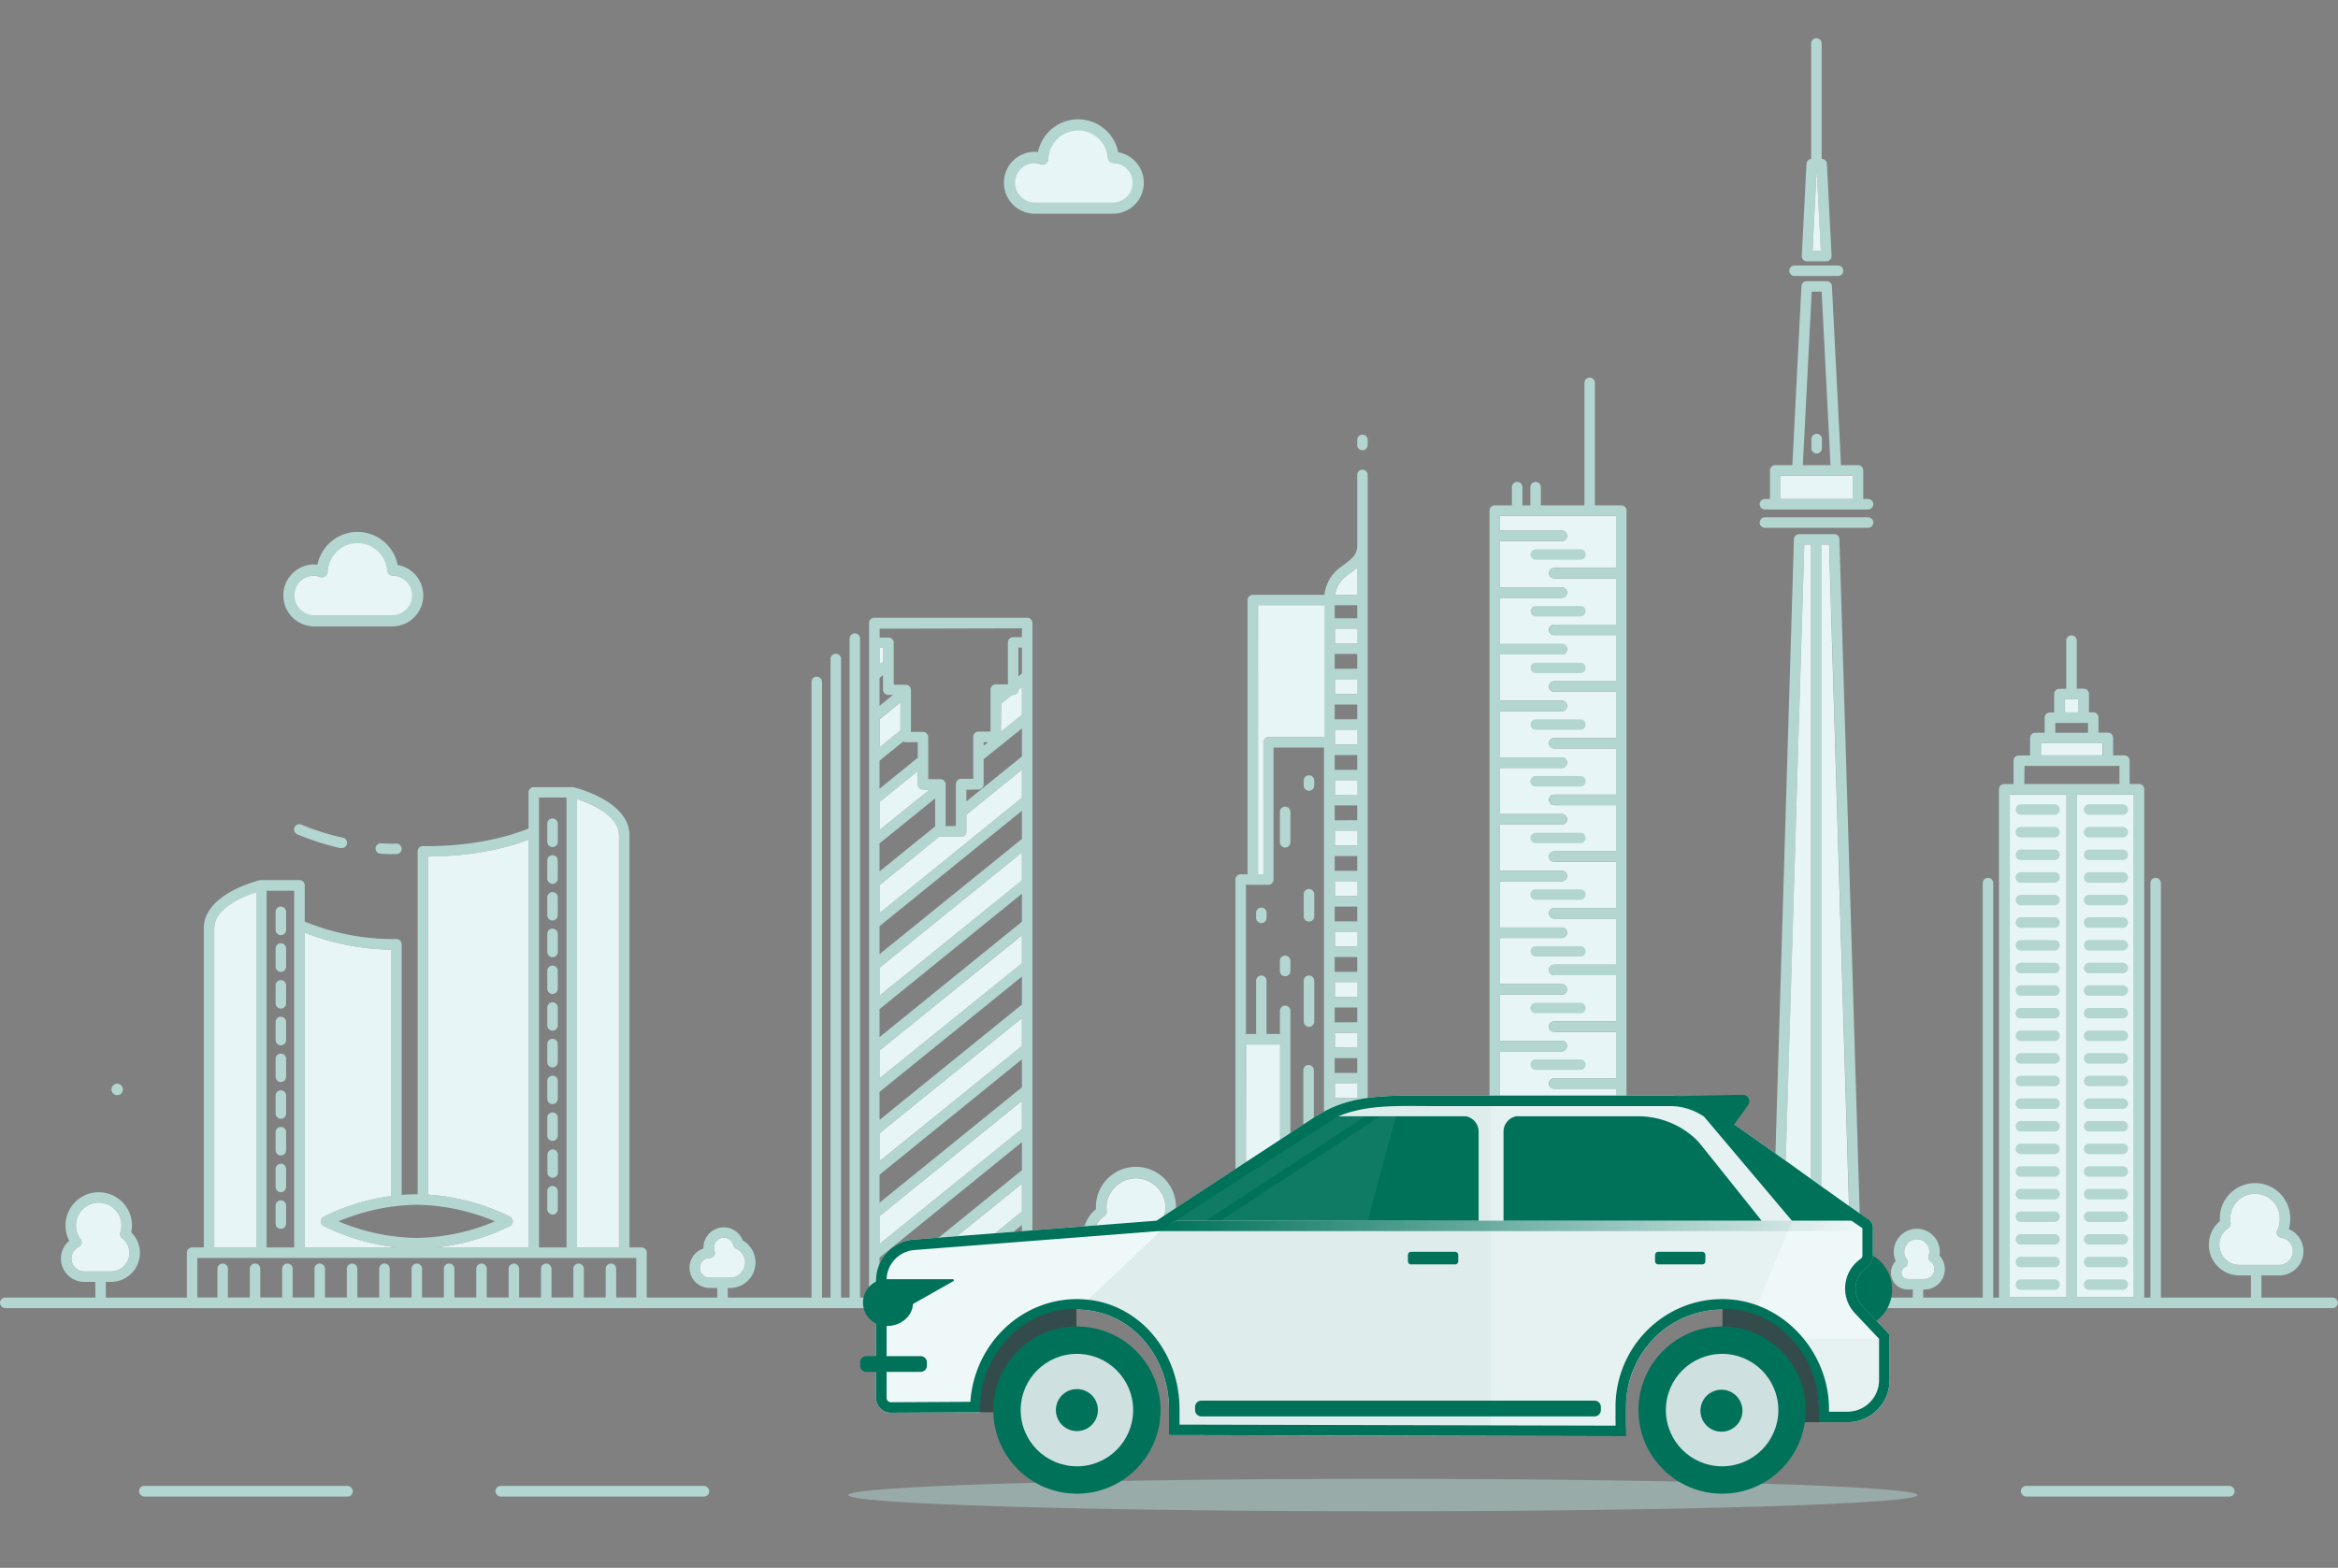 <svg xmlns="http://www.w3.org/2000/svg" width="656" height="440" fill="none">
  <rect width="100%" height="100%" fill="#808080" stroke="none"/>
  <path fill="#E7F5F6" d="M583.225 196.247h-3.828v3.691h3.828zm-10.59 12.337h17.362v3.396h-17.362zm-8.736 14.369h15.939v141.036h-15.939zm34.823 141.036h-15.939V222.953h15.939zm-177.851-.02v-5.358h17.352a1.472 1.472 0 0 0 0-2.945h-17.352V342.76h17.352a1.471 1.471 0 1 0 0-2.945h-17.352V326.85h17.352a1.471 1.471 0 1 0 0-2.944h-17.352v-12.955h17.352a1.471 1.471 0 1 0 0-2.945h-17.352v-12.965h17.352a1.471 1.471 0 1 0 0-2.944h-17.352v-12.965h17.352a1.471 1.471 0 1 0 0-2.945h-17.352v-12.965h17.352a1.471 1.471 0 1 0 0-2.944h-17.352v-12.965h17.352a1.471 1.471 0 1 0 0-2.945h-17.352v-12.965h17.352a1.471 1.471 0 1 0 0-2.944h-17.352v-12.956h17.352a1.471 1.471 0 1 0 0-2.944h-17.352v-12.965h17.352a1.471 1.471 0 1 0 0-2.945h-17.352v-12.965h17.352a1.471 1.471 0 1 0 0-2.944h-17.352v-12.965h17.352a1.471 1.471 0 1 0 0-2.945h-17.352v-12.965h17.352a1.471 1.471 0 1 0 0-2.944h-17.352v-4.152h32.555v14.614h-17.333a1.472 1.472 0 0 0 0 2.945h17.333v12.955h-17.333a1.475 1.475 0 0 0-1.472 1.472 1.47 1.47 0 0 0 1.472 1.472h17.333v12.966h-17.333a1.475 1.475 0 0 0-1.472 1.472 1.473 1.473 0 0 0 1.472 1.472h17.333v12.965h-17.333a1.475 1.475 0 0 0-1.472 1.472 1.47 1.47 0 0 0 1.472 1.472h17.333v12.966h-17.333a1.475 1.475 0 0 0-1.472 1.472 1.473 1.473 0 0 0 1.472 1.472h17.333v12.965h-17.333a1.475 1.475 0 0 0-1.472 1.472 1.47 1.47 0 0 0 1.472 1.472h17.333v12.966h-17.333a1.475 1.475 0 0 0-1.472 1.472 1.473 1.473 0 0 0 1.472 1.472h17.333v12.955h-17.333a1.472 1.472 0 0 0 0 2.945h17.333v12.965h-17.333a1.475 1.475 0 0 0-1.472 1.472 1.473 1.473 0 0 0 1.472 1.472h17.333v12.995h-17.333a1.475 1.475 0 0 0-1.472 1.472 1.473 1.473 0 0 0 1.472 1.472h17.333v12.965h-17.333a1.475 1.475 0 0 0-1.472 1.473 1.47 1.47 0 0 0 1.472 1.472h17.333v12.965h-17.333a1.475 1.475 0 0 0-1.472 1.472 1.473 1.473 0 0 0 1.472 1.472h17.333v12.936h-17.333a1.475 1.475 0 0 0-1.472 1.472 1.473 1.473 0 0 0 1.472 1.472h17.333v10.747z"/>
  <path fill="#B3D6D1" d="M654.528 367.11H1.472a1.472 1.472 0 1 1 0-2.944h653.056a1.473 1.473 0 0 1 0 2.944M32.879 307.339a1.6 1.6 0 0 0 1.485-.981 1.599 1.599 0 0 0-2.085-2.098 1.603 1.603 0 0 0-.01 2.957 1.6 1.6 0 0 0 .61.122"/>
  <path fill="#B3D6D1" d="M642.22 344.939a9.8 9.8 0 0 0 .383-2.719 9.88 9.88 0 0 0-2.781-7.189 9.87 9.87 0 0 0-7.097-3.006 9.9 9.9 0 0 0-3.854.783 9.9 9.9 0 0 0-3.244 2.223 9.88 9.88 0 0 0-2.781 7.189v.51a8.6 8.6 0 0 0 .562 13.641 8.6 8.6 0 0 0 4.934 1.562h3.229v6.478a1.474 1.474 0 0 0 2.514 1.041c.276-.276.431-.651.431-1.041v-6.478h5.005a6.78 6.78 0 0 0 2.719-12.994zm-2.718 10.05h-11.15a5.65 5.65 0 0 1-5.402-4.017 5.65 5.65 0 0 1 2.271-6.337c.234-.153.418-.369.533-.622.115-.254.155-.536.115-.811a6 6 0 0 1-.078-.982 6.9 6.9 0 0 1 .451-2.734 6.93 6.93 0 0 1 6.483-4.466 6.94 6.94 0 0 1 6.934 7.2 6.8 6.8 0 0 1-.707 3.023 1.49 1.49 0 0 0 0 1.335 1.46 1.46 0 0 0 1.089.775 3.84 3.84 0 0 1 3.28 4.079 3.837 3.837 0 0 1-3.839 3.557zm-154.934-7.94a3 3 0 0 0 0-.275 8.156 8.156 0 0 0-16.302 0c.003.662.089 1.322.255 1.963a5.693 5.693 0 0 0 2.512 10.796h3.671v4.878a1.473 1.473 0 0 0 2.945 0v-4.809h2.237a7.13 7.13 0 0 0 6.685-4.634 7.13 7.13 0 0 0-2.013-7.88zm-4.672 9.569h-8.833a2.75 2.75 0 0 1-.402-5.467 1.464 1.464 0 0 0 1.109-2.1 5.1 5.1 0 0 1-.53-2.277 5.21 5.21 0 0 1 8.811-3.538 5.2 5.2 0 0 1 1.602 3.538 5 5 0 0 1-.059.736 1.46 1.46 0 0 0 .638 1.443 4.176 4.176 0 0 1 .179 6.842 4.18 4.18 0 0 1-2.495.823zm-150.419-14.683a11.225 11.225 0 0 0-13.855-14.039 11.22 11.22 0 0 0-8.12 10.752v.706a9.746 9.746 0 0 0 6.134 17.313h3.926v7.744a1.473 1.473 0 0 0 2.945 0v-7.704h6.055a7.648 7.648 0 0 0 6.699-11.279 7.64 7.64 0 0 0-3.833-3.443zm-2.866 11.778h-12.945a6.8 6.8 0 0 1-6.512-4.833 6.8 6.8 0 0 1 2.743-7.631c.233-.153.418-.369.533-.623.115-.253.154-.535.115-.81a7.6 7.6 0 0 1-.098-1.178 8.29 8.29 0 0 1 8.288-8.008 8.296 8.296 0 0 1 8.288 8.008 8.2 8.2 0 0 1-.844 3.621 1.482 1.482 0 0 0 1.109 2.111 4.69 4.69 0 0 1 4.079 4.991 4.693 4.693 0 0 1-4.756 4.352m-289.58-9.795a9.324 9.324 0 0 0-18.648 0 9.1 9.1 0 0 0 1.05 4.289 6.537 6.537 0 0 0 4.22 11.542h3.102v5.526a1.473 1.473 0 0 0 2.944 0v-5.526h1.443a8.13 8.13 0 0 0 8.116-8.097 8.02 8.02 0 0 0-2.453-5.81c.144-.632.22-1.277.226-1.924m-5.89 12.887h-7.488a3.604 3.604 0 0 1-3.056-5.513 3.55 3.55 0 0 1 1.486-1.318 1.53 1.53 0 0 0 .785-.982 1.5 1.5 0 0 0-.255-1.236 6.27 6.27 0 0 1-1.296-3.838 6.38 6.38 0 0 1 4.642-6.152 6.38 6.38 0 0 1 5.28.833 6.37 6.37 0 0 1 2.794 4.559 6.4 6.4 0 0 1-.27 2.723 1.48 1.48 0 0 0 .5 1.629 5.14 5.14 0 0 1 2.051 4.142 5.19 5.19 0 0 1-5.172 5.153Zm513.139-5.497a6.458 6.458 0 1 0-12.916 0 6.3 6.3 0 0 0 .55 2.591 4.7 4.7 0 0 0-.993 5.106 4.7 4.7 0 0 0 4.33 2.884h1.433v2.944a1.473 1.473 0 0 0 2.944 0v-2.944h.373a5.69 5.69 0 0 0 5.692-5.693 5.63 5.63 0 0 0-1.501-3.847 6 6 0 0 0 .088-1.041m-4.279 7.636h-4.75a1.75 1.75 0 0 1-1.694-1.359 1.75 1.75 0 0 1 .938-1.958 1.47 1.47 0 0 0 .785-.982 1.45 1.45 0 0 0-.255-1.227 3.52 3.52 0 0 1-.561-3.161 3.52 3.52 0 0 1 2.244-2.297 3.52 3.52 0 0 1 3.174.486 3.51 3.51 0 0 1 1.277 3.942 1.49 1.49 0 0 0 .51 1.629 2.7 2.7 0 0 1 1.08 2.179 2.757 2.757 0 0 1-2.748 2.748m-331.597-10.816a5.7 5.7 0 0 0-2.512-2.946c-1.156-.658-2.506-.891-3.816-.658a5.695 5.695 0 0 0-4.694 5.567v.275a5.692 5.692 0 0 0-1.928 9.73 5.7 5.7 0 0 0 3.685 1.371h2.11v4.063a1.473 1.473 0 0 0 2.944 0v-4.063h.982a7.17 7.17 0 0 0 6.606-5.483 7.16 7.16 0 0 0-3.397-7.885zm-.432 9.04a4.2 4.2 0 0 1-2.944 1.393h-5.889a2.747 2.747 0 1 1 0-5.496 1.46 1.46 0 0 0 1.207-.638 1.47 1.47 0 0 0 .167-1.354 2.7 2.7 0 0 1-.177-.982 2.75 2.75 0 0 1 2.748-2.748 2.71 2.71 0 0 1 2.67 2.12 1.49 1.49 0 0 0 .824.982 4.22 4.22 0 0 1 1.404 6.674zM514.63 149.893h-9.815a1.48 1.48 0 0 0-1.472 1.433l-6.448 214.263a1.5 1.5 0 0 0 .412 1.07c.28.284.661.446 1.06.451h22.721a1.46 1.46 0 0 0 1.05-.451 1.46 1.46 0 0 0 .422-1.07l-6.458-214.263a1.47 1.47 0 0 0-1.472-1.433m-8.382 2.944h1.963v211.329h-8.283zm4.908 211.329V152.837h2.09l6.36 211.329zm12.984-218.984h-28.992a1.473 1.473 0 0 0 0 2.944h28.992a1.471 1.471 0 1 0 0-2.944m0-5.143h-1.344v-8.029a1.473 1.473 0 0 0-1.472-1.472h-4.77l-2.552-50.231a1.47 1.47 0 0 0-1.472-1.394h-5.604a1.473 1.473 0 0 0-1.473 1.394l-2.551 50.231h-4.81a1.475 1.475 0 0 0-1.472 1.472v8.029h-1.472a1.473 1.473 0 0 0 0 2.944h28.992a1.471 1.471 0 1 0 0-2.944m-15.811-58.181h2.797l2.483 48.68h-7.763zm-8.725 58.181v-6.556h20.247v6.556zm3.926-62.588h12.229a1.473 1.473 0 0 0 0-2.944H503.53a1.471 1.471 0 1 0 0 2.944m3.484-4.122h5.427a1.48 1.48 0 0 0 1.07-.452 1.48 1.48 0 0 0 .403-1.09l-1.316-25.802a1.47 1.47 0 0 0-1.472-1.393V12.203a1.472 1.472 0 1 0-2.944 0v32.389a1.474 1.474 0 0 0-1.315 1.383l-1.316 25.803a1.5 1.5 0 0 0 .393 1.139 1.47 1.47 0 0 0 1.07.412m1.551-2.945 1.158-22.848 1.128 22.848z"/>
  <path fill="#B3D6D1" d="M509.723 121.744a1.484 1.484 0 0 0-1.472 1.472v2.641a1.473 1.473 0 0 0 2.944 0v-2.641a1.475 1.475 0 0 0-1.472-1.472m90.442 98.264h-2.631v-6.546a1.473 1.473 0 0 0-1.472-1.472h-3.16v-4.908a1.475 1.475 0 0 0-1.472-1.472h-2.631v-4.23a1.473 1.473 0 0 0-1.472-1.472h-1.197v-5.163a1.47 1.47 0 0 0-1.473-1.472h-1.962v-13.485a1.474 1.474 0 0 0-2.514-1.041 1.47 1.47 0 0 0-.431 1.041v13.515h-1.914a1.473 1.473 0 0 0-1.472 1.472v5.162h-1.197a1.47 1.47 0 0 0-1.472 1.473v4.23h-2.621a1.473 1.473 0 0 0-1.472 1.472v4.907h-3.17a1.47 1.47 0 0 0-1.472 1.472v6.547h-2.621a1.473 1.473 0 0 0-1.472 1.472v143.961a1.473 1.473 0 0 0 1.472 1.472h37.826a1.475 1.475 0 0 0 1.472-1.472v-143.99a1.5 1.5 0 0 0-.434-1.039 1.5 1.5 0 0 0-1.038-.434m-20.807-23.761h3.827v3.69h-3.827zm-2.67 6.635h9.167v2.758h-9.167zm-4.004 5.702h17.362v3.406h-17.362zm-4.643 6.35h26.637v5.074h-26.686zm-4.092 8.019h15.939v141.046H563.9zm34.832 141.046h-15.998V222.953h15.949zm-40.986-117.648a1.47 1.47 0 0 0-1.472 1.472v117.383a1.473 1.473 0 0 0 2.944 0V247.823a1.473 1.473 0 0 0-1.472-1.472m47.041 0a1.473 1.473 0 0 0-1.472 1.472v117.383a1.473 1.473 0 0 0 2.945 0V247.823a1.474 1.474 0 0 0-1.473-1.472"/>
  <path fill="#B3D6D1" d="M567.011 228.665h9.451a1.471 1.471 0 1 0 0-2.945h-9.451a1.472 1.472 0 0 0 0 2.945m19.158-2.945a1.472 1.472 0 0 0 0 2.945h9.442a1.475 1.475 0 0 0 1.472-1.472 1.47 1.47 0 0 0-1.472-1.473zm-9.707 6.351h-9.451a1.471 1.471 0 1 0 0 2.944h9.451a1.471 1.471 0 1 0 0-2.944m19.149 0h-9.442a1.471 1.471 0 1 0 0 2.944h9.442a1.475 1.475 0 0 0 1.472-1.472 1.47 1.47 0 0 0-1.472-1.472m-19.149 6.35h-9.451a1.471 1.471 0 1 0 0 2.944h9.451a1.471 1.471 0 1 0 0-2.944m19.149 0h-9.442a1.471 1.471 0 1 0 0 2.944h9.442a1.475 1.475 0 0 0 1.472-1.472 1.47 1.47 0 0 0-1.472-1.472m-19.149 6.35h-9.451a1.471 1.471 0 1 0 0 2.944h9.451a1.471 1.471 0 1 0 0-2.944m19.149 0h-9.442a1.471 1.471 0 1 0 0 2.944h9.442a1.475 1.475 0 0 0 1.472-1.472 1.47 1.47 0 0 0-1.472-1.472m-19.149 6.35h-9.451a1.471 1.471 0 1 0 0 2.944h9.451a1.471 1.471 0 1 0 0-2.944m19.149 0h-9.442a1.471 1.471 0 1 0 0 2.944h9.442a1.475 1.475 0 0 0 1.472-1.472 1.47 1.47 0 0 0-1.472-1.472m-19.149 6.311h-9.451a1.471 1.471 0 1 0 0 2.944h9.451a1.471 1.471 0 1 0 0-2.944m19.149 0h-9.442a1.471 1.471 0 1 0 0 2.944h9.442a1.475 1.475 0 0 0 1.472-1.472 1.47 1.47 0 0 0-1.472-1.472m-19.149 6.379h-9.451a1.471 1.471 0 1 0 0 2.944h9.451a1.471 1.471 0 1 0 0-2.944m19.149 0h-9.442a1.471 1.471 0 1 0 0 2.944h9.442a1.475 1.475 0 0 0 1.472-1.472 1.473 1.473 0 0 0-1.472-1.472m-19.149 6.38h-9.451a1.471 1.471 0 1 0 0 2.944h9.451a1.471 1.471 0 1 0 0-2.944m19.149 0h-9.442a1.471 1.471 0 1 0 0 2.944h9.442a1.475 1.475 0 0 0 1.472-1.472 1.47 1.47 0 0 0-1.472-1.472m-19.149 6.32h-9.451a1.471 1.471 0 1 0 0 2.944h9.451a1.471 1.471 0 1 0 0-2.944m19.149 0h-9.442a1.471 1.471 0 1 0 0 2.944h9.442a1.475 1.475 0 0 0 1.472-1.472 1.473 1.473 0 0 0-1.472-1.472m-19.149 6.35h-9.451a1.471 1.471 0 1 0 0 2.945h9.451a1.472 1.472 0 0 0 0-2.945m19.149 0h-9.442a1.471 1.471 0 1 0 0 2.945h9.442a1.476 1.476 0 0 0 1.472-1.473 1.473 1.473 0 0 0-1.472-1.472m-19.149 6.35h-9.451a1.471 1.471 0 1 0 0 2.945h9.451a1.471 1.471 0 1 0 0-2.945m19.149 0h-9.442a1.471 1.471 0 1 0 0 2.945h9.442a1.475 1.475 0 0 0 1.472-1.473 1.475 1.475 0 0 0-1.472-1.472m-19.149 6.35h-9.451a1.47 1.47 0 1 0 0 2.945h9.451a1.471 1.471 0 1 0 0-2.945m19.149 0h-9.442a1.47 1.47 0 1 0 0 2.945h9.442a1.472 1.472 0 0 0 0-2.945m-19.149 6.341h-9.451a1.471 1.471 0 1 0 0 2.944h9.451a1.471 1.471 0 1 0 0-2.944m19.149 0h-9.442a1.471 1.471 0 1 0 0 2.944h9.442a1.475 1.475 0 0 0 1.472-1.472 1.47 1.47 0 0 0-1.472-1.472m-19.149 6.35h-9.451a1.471 1.471 0 1 0 0 2.944h9.451a1.471 1.471 0 1 0 0-2.944m19.149 0h-9.442a1.471 1.471 0 1 0 0 2.944h9.442a1.475 1.475 0 0 0 1.472-1.472 1.47 1.47 0 0 0-1.472-1.472m-19.149 6.35h-9.451a1.471 1.471 0 1 0 0 2.944h9.451a1.471 1.471 0 1 0 0-2.944m19.149 0h-9.442a1.471 1.471 0 1 0 0 2.944h9.442a1.475 1.475 0 0 0 1.472-1.472 1.47 1.47 0 0 0-1.472-1.472m-19.149 6.35h-9.451a1.471 1.471 0 1 0 0 2.944h9.451a1.471 1.471 0 1 0 0-2.944m19.149 0h-9.442a1.471 1.471 0 1 0 0 2.944h9.442a1.475 1.475 0 0 0 1.472-1.472 1.473 1.473 0 0 0-1.472-1.472m-19.149 6.35h-9.451a1.471 1.471 0 1 0 0 2.944h9.451a1.471 1.471 0 1 0 0-2.944m19.149 0h-9.442a1.471 1.471 0 1 0 0 2.944h9.442a1.475 1.475 0 0 0 1.472-1.472 1.473 1.473 0 0 0-1.472-1.472m-19.149 6.35h-9.451a1.471 1.471 0 1 0 0 2.944h9.451a1.471 1.471 0 1 0 0-2.944m19.149 0h-9.442a1.471 1.471 0 1 0 0 2.944h9.442a1.475 1.475 0 0 0 1.472-1.472 1.473 1.473 0 0 0-1.472-1.472m-19.149 6.34h-9.451a1.471 1.471 0 1 0 0 2.945h9.451a1.472 1.472 0 0 0 0-2.945m19.149 0h-9.442a1.471 1.471 0 1 0 0 2.945h9.442a1.476 1.476 0 0 0 1.472-1.473 1.473 1.473 0 0 0-1.472-1.472m-19.149 6.35h-9.451a1.471 1.471 0 1 0 0 2.945h9.451a1.472 1.472 0 0 0 0-2.945m19.149 0h-9.442a1.471 1.471 0 1 0 0 2.945h9.442a1.476 1.476 0 0 0 1.472-1.473 1.473 1.473 0 0 0-1.472-1.472m-19.149 6.35h-9.451a1.471 1.471 0 1 0 0 2.945h9.451a1.471 1.471 0 1 0 0-2.945m19.149 0h-9.442a1.471 1.471 0 1 0 0 2.945h9.442a1.472 1.472 0 0 0 0-2.945m-19.149 6.35h-9.451a1.471 1.471 0 1 0 0 2.945h9.451a1.471 1.471 0 1 0 0-2.945m19.149 0h-9.442a1.471 1.471 0 1 0 0 2.945h9.442a1.475 1.475 0 0 0 1.472-1.472 1.47 1.47 0 0 0-1.472-1.473M454.908 141.825h-7.4v-34.42a1.473 1.473 0 0 0-2.945 0v34.42h-12.229v-5.113a1.471 1.471 0 1 0-2.944 0v5.113h-2.228v-5.113a1.471 1.471 0 1 0-2.944 0v5.113h-4.819a1.47 1.47 0 0 0-1.472 1.472v222.145a1.475 1.475 0 0 0 1.472 1.472h35.509a1.473 1.473 0 0 0 1.472-1.472V143.297a1.473 1.473 0 0 0-1.472-1.472m-34.037 222.144v-5.358h17.352a1.472 1.472 0 0 0 0-2.945h-17.352V342.76h17.352a1.471 1.471 0 1 0 0-2.944h-17.352V326.85h17.352a1.471 1.471 0 1 0 0-2.944h-17.352v-12.955h17.352a1.47 1.47 0 1 0 0-2.945h-17.352v-12.965h17.352a1.471 1.471 0 1 0 0-2.944h-17.352v-12.965h17.352a1.471 1.471 0 1 0 0-2.945h-17.352v-12.965h17.352a1.471 1.471 0 1 0 0-2.944h-17.352v-12.965h17.352a1.471 1.471 0 1 0 0-2.945h-17.352v-12.965h17.352a1.471 1.471 0 1 0 0-2.944h-17.352v-12.956h17.352a1.471 1.471 0 1 0 0-2.944h-17.352v-12.965h17.352a1.471 1.471 0 1 0 0-2.944h-17.352v-12.966h17.352a1.471 1.471 0 1 0 0-2.944h-17.352v-12.965h17.352a1.471 1.471 0 1 0 0-2.945h-17.352v-12.965h17.352a1.471 1.471 0 1 0 0-2.944h-17.352v-4.152h32.555v14.614h-17.333a1.47 1.47 0 0 0-1.472 1.473 1.475 1.475 0 0 0 1.472 1.472h17.333v12.955h-17.333a1.473 1.473 0 0 0 0 2.944h17.333v12.966h-17.333a1.473 1.473 0 0 0 0 2.944h17.333v12.965h-17.333a1.473 1.473 0 0 0 0 2.944h17.333v12.966h-17.333a1.473 1.473 0 0 0 0 2.944h17.333v12.965h-17.333a1.473 1.473 0 0 0 0 2.945h17.333v12.965h-17.333a1.473 1.473 0 0 0 0 2.944h17.333v12.955h-17.333a1.47 1.47 0 0 0-1.472 1.473 1.475 1.475 0 0 0 1.472 1.472h17.333v12.965h-17.333a1.473 1.473 0 0 0 0 2.944h17.333v12.995h-17.333a1.473 1.473 0 0 0 0 2.944h17.333v12.965h-17.333a1.47 1.47 0 0 0-1.472 1.473 1.47 1.47 0 0 0 1.472 1.472h17.333v12.965h-17.333a1.473 1.473 0 0 0 0 2.944h17.333v12.936h-17.333a1.473 1.473 0 0 0 0 2.944h17.333v10.747z"/>
  <path fill="#B3D6D1" d="M444.907 155.624a1.475 1.475 0 0 0-1.472-1.472h-12.573a1.473 1.473 0 0 0 0 2.945h12.573a1.47 1.47 0 0 0 1.472-1.473m0 15.91a1.47 1.47 0 0 0-1.472-1.472h-12.573a1.473 1.473 0 0 0 0 2.944h12.573a1.473 1.473 0 0 0 1.472-1.472m0 15.909a1.473 1.473 0 0 0-1.472-1.472h-12.573a1.473 1.473 0 0 0 0 2.945h12.573a1.474 1.474 0 0 0 1.472-1.473m0 15.9a1.473 1.473 0 0 0-1.472-1.472h-12.573a1.473 1.473 0 0 0 0 2.944h12.573a1.473 1.473 0 0 0 1.472-1.472m0 15.91a1.47 1.47 0 0 0-1.472-1.473h-12.573a1.47 1.47 0 0 0-1.472 1.473 1.473 1.473 0 0 0 1.472 1.472h12.573a1.473 1.473 0 0 0 1.472-1.472m0 15.909a1.473 1.473 0 0 0-1.472-1.472h-12.573a1.473 1.473 0 0 0 0 2.944h12.573a1.473 1.473 0 0 0 1.472-1.472m0 15.91a1.47 1.47 0 0 0-1.472-1.473h-12.573a1.474 1.474 0 0 0-1.041 2.514c.276.276.651.431 1.041.431h12.573a1.473 1.473 0 0 0 1.472-1.472m0 15.909a1.473 1.473 0 0 0-1.472-1.472h-12.573a1.473 1.473 0 0 0 0 2.944h12.573a1.473 1.473 0 0 0 1.472-1.472m0 15.91a1.47 1.47 0 0 0-1.472-1.473h-12.573a1.474 1.474 0 0 0-1.041 2.514c.276.276.651.431 1.041.431h12.573a1.473 1.473 0 0 0 1.472-1.472m0 15.899a1.473 1.473 0 0 0-1.472-1.472h-12.573a1.473 1.473 0 0 0 0 2.945h12.573a1.474 1.474 0 0 0 1.472-1.473m0 15.91a1.47 1.47 0 0 0-1.472-1.472h-12.573a1.473 1.473 0 0 0 0 2.944h12.573a1.473 1.473 0 0 0 1.472-1.472m0 15.909a1.473 1.473 0 0 0-1.472-1.472h-12.573a1.473 1.473 0 0 0 0 2.944h12.573a1.473 1.473 0 0 0 1.472-1.472m0 15.91a1.47 1.47 0 0 0-1.472-1.472h-12.573a1.473 1.473 0 0 0 0 2.944h12.573a1.473 1.473 0 0 0 1.472-1.472M382.28 131.804a1.47 1.47 0 0 0-1.472 1.472v19.777c0 2.405-.982 3.504-4.545 6.026a11.1 11.1 0 0 0-4.652 7.852h-20.11a1.473 1.473 0 0 0-1.472 1.472v76.957h-1.914a1.473 1.473 0 0 0-1.472 1.472v118.806a1.473 1.473 0 0 0 1.472 1.472h34.165a1.473 1.473 0 0 0 1.472-1.472V133.257a1.476 1.476 0 0 0-1.472-1.453m-4.299 29.67a33 33 0 0 0 2.827-2.218v7.665h-6.233a8.2 8.2 0 0 1 3.445-5.467zm2.827 12.042h-6.311v-3.651h6.311zm-6.311 173.042h6.311v4.112h-6.311zm0-2.944v-4.142h6.311v4.142zm0-7.086v-4.142h6.311v4.142zm0-7.087V325.3h6.311v4.141zm0-7.086v-4.141h6.311v4.141zm0-7.086v-4.151h6.311v4.151zm0-7.096v-4.142h6.311v4.142zm0-7.086v-4.142h6.311v4.142zm0-7.086v-4.181h6.311v4.142zm0-7.086v-4.162h6.311v4.122zm0-7.086v-4.142h6.311v4.142zm0-7.087v-4.141h6.311v4.141zm0-7.086v-4.151h6.311v4.151zm0-7.096v-4.142h6.311v4.142zm0-7.086v-4.142h6.311v4.142zm0-7.086v-4.142h6.311v4.142zm0-7.086v-4.142h6.311v4.142zm0-7.086v-4.191h6.311v4.141zm0-7.087v-4.141h6.311v4.092zm0-7.086v-4.151h6.311v4.151zm0-7.096v-4.142h6.311v4.142zm0-7.086v-4.142h6.311v4.142zm0-7.086v-4.142h6.311v4.142zm0-7.086v-4.162h6.311v4.142zm0-7.086v-4.142h6.311v4.142zm0 173.041h6.311v4.152h-6.311zm-21.592-183.779h18.647v37.002h-15.595a1.473 1.473 0 0 0-1.472 1.472v37.021h-1.512zm2.944 78.459a1.474 1.474 0 0 0 1.472-1.473v-37.06h14.163v109.237h-2.847v-18.736a1.473 1.473 0 0 0-2.944 0v18.736h-3.631v-27.373a.6.6 0 0 0 0-.118 1 1 0 0 0 0-.127v-7.724a1.472 1.472 0 1 0-2.945 0v6.497h-3.739v-14.997a1.473 1.473 0 0 0-2.944 0v14.997h-2.847v-41.879zm-6.37 44.823h9.53v27.373a1.47 1.47 0 0 0 1.473 1.472h11.002v42.203h-2.847v-10.403a1.471 1.471 0 1 0-2.944 0v10.374h-3.631v-17.961a1.471 1.471 0 1 0-2.945 0v17.961h-3.739V351.78a1.471 1.471 0 1 0-2.944 0v12.386h-2.847zm24.949 71.038v-3.445h6.311v3.445z"/>
  <path fill="#B3D6D1" d="M353.906 259.051a1.473 1.473 0 0 0 1.472-1.472v-1.443a1.473 1.473 0 0 0-2.945 0v1.443a1.474 1.474 0 0 0 1.473 1.472m6.684 14.928a1.475 1.475 0 0 0 1.472-1.472v-2.886a1.473 1.473 0 0 0-2.945 0v2.886a1.473 1.473 0 0 0 1.473 1.472m6.683-52.047a1.484 1.484 0 0 0 1.472-1.472v-1.453a1.473 1.473 0 0 0-2.944 0v1.453a1.473 1.473 0 0 0 1.472 1.472m15.007-99.942a1.47 1.47 0 0 0-1.472 1.472v1.472a1.473 1.473 0 0 0 2.944 0v-1.472a1.47 1.47 0 0 0-1.472-1.472m-21.69 115.861a1.475 1.475 0 0 0 1.472-1.472v-8.568a1.473 1.473 0 0 0-2.945 0v8.568a1.47 1.47 0 0 0 1.473 1.472m6.683 20.778a1.47 1.47 0 0 0 1.472-1.472v-6.203a1.471 1.471 0 1 0-2.944 0v6.203a1.47 1.47 0 0 0 .909 1.36c.178.074.37.112.563.112m0 29.542a1.484 1.484 0 0 0 1.472-1.472v-11.513a1.473 1.473 0 0 0-2.944 0v11.513a1.473 1.473 0 0 0 1.472 1.472m-79.066-114.792h-42.9a1.47 1.47 0 0 0-1.472 1.472v190.787a1.473 1.473 0 0 0 1.472 1.472h42.9a1.473 1.473 0 0 0 1.472-1.472V174.851a1.473 1.473 0 0 0-1.472-1.472M261.56 364.166l25.174-20.366v7.852l-15.467 12.523zm-14.349 0 39.494-31.976v7.851l-29.827 24.144zm5.408-159.213-5.889 4.75v-7.852l5.889-4.76zm9.765 26.96-15.605 12.632v-7.852l15.605-12.631zm24.35 73.227-39.955 32.389v-7.852l39.955-32.388zm0-11.61-39.955 32.388v-7.852l39.955-32.388zm0-11.621-39.955 32.388v-7.851l39.955-32.388zm0-11.62-39.955 32.388v-7.852l39.955-32.388zm0-11.621-39.955 32.388v-7.851l39.955-32.389zm0-11.62-39.955 32.388v-7.852l39.955-32.339zm0-11.611-39.955 32.339v-7.852l39.955-32.388zm-39.955 105.861 39.955-32.389v7.852l-39.955 32.388zm39.955-152.324-.981.805v-8.038h.981zm-5.888 8.529 3.072-2.483h.323a1.48 1.48 0 0 0 1.473-1.452l.981-.805v7.852l-5.889 4.74zm-6.331 24.066a1.47 1.47 0 0 0 1.472-1.472v-7.037l10.747-8.627v7.851l-15.585 12.622v-3.268zm1.472-12.298v-.981h1.276zm-6.31 25.587a1.475 1.475 0 0 0 1.472-1.472v-4.741l15.585-12.621v7.851l-39.955 32.389v-7.852l16.744-13.613q.166.015.333 0h5.821zm-22.898-1.894v-7.852l10.727-8.686v3.71a1.474 1.474 0 0 0 1.473 1.472h1.855zm10.727-20.307-10.727 8.686v-7.852l6.645-5.378c.215.113.453.174.696.177h3.386zm-10.727-14.545v-7.852l.982-.814v4.102a1.47 1.47 0 0 0 1.472 1.472h1.315zm.982-12.435-.982.814v-4.73h.982zm-.982 167.261 39.955-32.389v7.852l-39.955 32.388zm39.955-176.595v2.473h-2.463a1.47 1.47 0 0 0-1.472 1.473v11.777h-3.396a1.47 1.47 0 0 0-1.472 1.472v11.778h-3.386a1.47 1.47 0 0 0-1.473 1.472v11.778h-3.395a1.47 1.47 0 0 0-1.473 1.472v11.777h-2.875v-11.679a1.47 1.47 0 0 0-1.473-1.472h-3.405v-11.778a1.473 1.473 0 0 0-1.472-1.472h-3.386v-11.778a1.476 1.476 0 0 0-1.473-1.472h-3.356v-11.777a1.47 1.47 0 0 0-1.472-1.473h-2.474v-2.473zm-10.796 187.842 10.796-8.735v8.735zM239.85 177.747a1.47 1.47 0 0 0-1.472 1.472v186.419a1.473 1.473 0 0 0 2.944 0V179.219a1.47 1.47 0 0 0-1.472-1.472m-5.339 5.712a1.47 1.47 0 0 0-1.472 1.472v180.707a1.473 1.473 0 0 0 2.944 0V184.931a1.47 1.47 0 0 0-1.472-1.472m-5.339 6.448a1.47 1.47 0 0 0-1.473 1.472v174.259a1.47 1.47 0 0 0 1.473 1.472 1.473 1.473 0 0 0 1.472-1.472V191.379a1.473 1.473 0 0 0-1.472-1.472M180 350.082h-3.376V234.397c0-9.648-15.193-13.348-15.841-13.496a1.2 1.2 0 0 0-.324 0h-10.698a1.474 1.474 0 0 0-1.472 1.473v10.148c-13.829 5.575-29.444 4.907-29.561 4.907a1.47 1.47 0 0 0-1.09.413 1.44 1.44 0 0 0-.451 1.06v96.261h-.236c-1.452 0-2.876.069-4.259.177v-70.351a1.5 1.5 0 0 0-.472-1.068 1.48 1.48 0 0 0-1.099-.395 64.8 64.8 0 0 1-25.616-4.907v-10.158a1.47 1.47 0 0 0-1.472-1.472H73.355a2 2 0 0 0-.324 0c-.648.157-15.841 3.857-15.841 13.495v89.598h-3.278a1.47 1.47 0 0 0-1.472 1.472v14.084a1.473 1.473 0 0 0 1.472 1.472H180a1.47 1.47 0 0 0 1.472-1.472v-14.084a1.47 1.47 0 0 0-1.472-1.472m-6.32-115.685v115.685h-11.778V224.268c4.456 1.413 11.778 4.858 11.778 10.129m-14.722-10.59v126.275h-7.734V223.807zm-38.827 16.567c4.24 0 16.489-.295 28.158-4.731v114.439h-25.94a61 61 0 0 0 20.748-6.027 1.47 1.47 0 0 0 .565-2.049 1.5 1.5 0 0 0-.565-.542 61 61 0 0 0-22.966-6.202zm18.746 102.386a58.4 58.4 0 0 1-21.946 4.652 58.4 58.4 0 0 1-21.945-4.652 58.6 58.6 0 0 1 21.945-4.652 58.6 58.6 0 0 1 21.946 4.652M109.61 266.5h.118v69.164a60.5 60.5 0 0 0-18.943 5.8 1.48 1.48 0 0 0-.773 1.296 1.47 1.47 0 0 0 .773 1.295 60.9 60.9 0 0 0 20.739 6.027H85.505V261.75a68.8 68.8 0 0 0 24.124 4.75zm-27.069-6.87v90.452h-7.734v-100.11h7.734zm-22.446.932c0-5.672 8.068-8.911 11.777-10.099v99.619H60.096zm118.433 103.604h-5.634v-8.137a1.473 1.473 0 0 0-2.944 0v8.137h-6.134v-8.137a1.473 1.473 0 0 0-2.944 0v8.137h-6.135v-8.137a1.473 1.473 0 0 0-2.944 0v8.137h-6.134v-8.137a1.473 1.473 0 0 0-2.944 0v8.137h-6.135v-8.137a1.473 1.473 0 0 0-2.944 0v8.137h-6.134v-8.137a1.473 1.473 0 0 0-2.945 0v8.137h-6.134v-8.137a1.473 1.473 0 0 0-2.944 0v8.137h-6.134v-8.137a1.473 1.473 0 0 0-2.945 0v8.137h-6.134v-8.137a1.473 1.473 0 0 0-2.944 0v8.137h-6.134v-8.137a1.473 1.473 0 0 0-2.945 0v8.137H82.11v-8.137a1.473 1.473 0 0 0-2.944 0v8.137H73.03v-8.137a1.473 1.473 0 0 0-2.945 0v8.137h-6.134v-8.137a1.473 1.473 0 0 0-2.944 0v8.137h-5.644v-11.14h123.164zM84.612 231.442a1.5 1.5 0 0 0-.572-.139 1.49 1.49 0 0 0-1.41.897 1.473 1.473 0 0 0 .834 1.951 70 70 0 0 0 11.944 3.848q.167.013.334 0a1.48 1.48 0 0 0 1.634-1.311 1.48 1.48 0 0 0-1.31-1.634 67 67 0 0 1-11.454-3.612"/>
  <path fill="#B3D6D1" d="M106.93 236.664a1.5 1.5 0 0 0-1.55 1.393 1.48 1.48 0 0 0 1.393 1.551c1.208.069 2.199.088 2.945.088h1.58a1.473 1.473 0 0 0 1.379-1.565 1.48 1.48 0 0 0-1.566-1.379 41 41 0 0 1-4.181-.088m-28.128 25.773a1.47 1.47 0 0 0 1.472-1.472v-5.074a1.471 1.471 0 1 0-2.945 0v5.074a1.473 1.473 0 0 0 1.473 1.472m0 10.305a1.47 1.47 0 0 0 1.472-1.472v-5.074a1.471 1.471 0 1 0-2.945 0v5.074a1.47 1.47 0 0 0 1.473 1.472m0 10.306a1.47 1.47 0 0 0 1.472-1.472v-5.075a1.473 1.473 0 0 0-2.945 0v5.075a1.475 1.475 0 0 0 1.473 1.472m0 10.305a1.47 1.47 0 0 0 1.472-1.472v-5.074a1.471 1.471 0 1 0-2.945 0v5.074a1.473 1.473 0 0 0 1.473 1.472m0 10.305a1.47 1.47 0 0 0 1.472-1.472v-5.074a1.473 1.473 0 0 0-2.945 0v5.074a1.47 1.47 0 0 0 1.473 1.472m0 10.306a1.47 1.47 0 0 0 1.472-1.472v-5.075a1.473 1.473 0 0 0-2.945 0v5.075a1.475 1.475 0 0 0 1.473 1.472m0 10.305a1.47 1.47 0 0 0 1.472-1.472v-5.074a1.471 1.471 0 1 0-2.945 0v5.074a1.473 1.473 0 0 0 1.473 1.472m0 10.306a1.473 1.473 0 0 0 1.472-1.473v-5.074a1.473 1.473 0 0 0-2.945 0v5.074a1.47 1.47 0 0 0 1.473 1.473m0 10.305a1.47 1.47 0 0 0 1.472-1.472v-5.074a1.471 1.471 0 1 0-2.945 0v5.074a1.473 1.473 0 0 0 1.473 1.472m76.23-107.156a1.473 1.473 0 0 0 1.472-1.472v-5.084a1.471 1.471 0 1 0-2.944 0v5.084a1.475 1.475 0 0 0 1.472 1.472m0 10.305a1.473 1.473 0 0 0 1.472-1.472v-5.084a1.471 1.471 0 1 0-2.944 0v5.084a1.473 1.473 0 0 0 1.472 1.472m0 10.305a1.473 1.473 0 0 0 1.472-1.472v-5.084a1.473 1.473 0 0 0-2.944 0v5.084a1.47 1.47 0 0 0 1.472 1.472m0 10.306a1.473 1.473 0 0 0 1.472-1.472v-5.084a1.471 1.471 0 1 0-2.944 0v5.084a1.473 1.473 0 0 0 1.472 1.472m0 10.305a1.473 1.473 0 0 0 1.472-1.472v-5.084a1.473 1.473 0 0 0-2.944 0v5.084a1.473 1.473 0 0 0 1.472 1.472m0 10.306a1.474 1.474 0 0 0 1.472-1.473v-5.084a1.473 1.473 0 0 0-2.944 0v5.084a1.47 1.47 0 0 0 1.472 1.473m0 10.305a1.473 1.473 0 0 0 1.472-1.472V293a1.471 1.471 0 1 0-2.944 0v5.084a1.473 1.473 0 0 0 1.472 1.472m0 10.305a1.473 1.473 0 0 0 1.472-1.472v-5.084a1.473 1.473 0 0 0-2.944 0v5.084a1.47 1.47 0 0 0 1.472 1.472m0 10.306a1.474 1.474 0 0 0 1.472-1.473v-5.084a1.473 1.473 0 0 0-2.944 0v5.084a1.47 1.47 0 0 0 1.472 1.473m0 10.364a1.5 1.5 0 0 0 1.059-.41 1.48 1.48 0 0 0 .452-1.043v-5.074a1.473 1.473 0 0 0-2.944 0v5.074a1.473 1.473 0 0 0 1.433 1.453m0 10.325a1.473 1.473 0 0 0 1.472-1.472v-5.075a1.475 1.475 0 0 0-1.472-1.472 1.47 1.47 0 0 0-1.472 1.472v5.075a1.473 1.473 0 0 0 1.472 1.472"/>
  <path fill="#E7F5F6" d="M173.68 234.397v115.685h-11.778V224.268c4.456 1.413 11.778 4.858 11.778 10.129m-53.549 5.977c4.24 0 16.489-.295 28.158-4.731v114.439h-25.94a61 61 0 0 0 20.748-6.027 1.47 1.47 0 0 0 .565-2.049 1.5 1.5 0 0 0-.565-.542 61 61 0 0 0-22.966-6.202zM109.629 266.5h.118v69.164a60.5 60.5 0 0 0-18.942 5.8 1.48 1.48 0 0 0-.773 1.296 1.47 1.47 0 0 0 .773 1.295 60.8 60.8 0 0 0 20.738 6.027H85.505V261.75a68.8 68.8 0 0 0 24.124 4.75m-49.514-5.977c0-5.673 8.067-8.912 11.777-10.099v99.658H60.115zm-28.973 96.282h-7.489a3.604 3.604 0 0 1-3.056-5.513 3.55 3.55 0 0 1 1.486-1.318 1.53 1.53 0 0 0 .785-.982 1.5 1.5 0 0 0-.255-1.236 6.27 6.27 0 0 1-1.296-3.838 6.37 6.37 0 0 1 2.23-4.859 6.384 6.384 0 0 1 7.693-.46 6.37 6.37 0 0 1 2.793 4.558 6.4 6.4 0 0 1-.27 2.724 1.48 1.48 0 0 0 .5 1.629 5.14 5.14 0 0 1 2.051 4.142 5.19 5.19 0 0 1-5.172 5.153m176.83.363a4.2 4.2 0 0 1-2.944 1.393h-5.889a2.747 2.747 0 1 1 0-5.496 1.46 1.46 0 0 0 1.207-.638 1.47 1.47 0 0 0 .167-1.354 2.7 2.7 0 0 1-.177-.982 2.75 2.75 0 0 1 2.748-2.748 2.71 2.71 0 0 1 2.67 2.12 1.49 1.49 0 0 0 .824.982c.607.273 1.14.685 1.556 1.203a4.21 4.21 0 0 1 .788 3.743 4.2 4.2 0 0 1-.94 1.728zm39.268 6.988 39.494-31.966v7.822l-29.826 24.144zm5.408-159.203-5.869 4.75v-7.832l5.869-4.75zm34.086 88.587-39.955 32.349v-7.833l39.955-32.349zm0-23.232-39.955 32.34v-7.823l39.955-32.349zm0-23.241-39.955 32.349v-7.832l39.955-32.349zm-39.955 94.23 39.955-32.349v7.833l-39.955 32.349zm34.096-143.794 3.072-2.483h.324a1.48 1.48 0 0 0 1.472-1.452l.982-.805v7.852l-5.889 4.74zm-11.198 37.355a1.475 1.475 0 0 0 1.472-1.472v-4.741l15.585-12.621v7.851l-39.955 32.389v-7.852l16.744-13.613q.167.015.334 0h5.82zm-22.898-1.914v-7.852l10.727-8.686v3.73a1.474 1.474 0 0 0 1.473 1.472h1.855zm1.001-47.287-1.001.805v-4.721h1.001zm28.168 178.499 10.786-8.735v8.735zM378.02 161.454a33 33 0 0 0 2.827-2.218v7.665h-6.232a8.2 8.2 0 0 1 3.405-5.447m2.837 185.085h-6.321v4.141h6.321zm0-14.173h-6.321v4.142h6.321zm0-14.182h-6.321v4.142h6.321zm0-14.172h-6.321v4.141h6.321zm0-14.173h-6.321v4.142h6.321zm0-14.182h-6.321v4.142h6.321zm0-14.172h-6.321v4.142h6.321zm0-14.172h-6.321v4.141h6.321zm0-14.183h-6.321v4.142h6.321zm0-14.172h-6.321v4.142h6.321zm0-14.172h-6.321v4.142h6.321zm0-14.172h-6.321v4.141h6.321zm0-14.183h-6.321v4.142h6.321zm-27.884-6.585h18.648v37.001h-15.664a1.473 1.473 0 0 0-1.472 1.472v37.041h-1.512zm-3.386 123.281h9.53V320.5a1.47 1.47 0 0 0 1.472 1.473h11.003v42.202h-2.847v-10.383a1.471 1.471 0 1 0-2.944 0v10.374h-3.739v-17.961a1.471 1.471 0 1 0-2.945 0v17.961h-3.739V351.78a1.471 1.471 0 1 0-2.944 0v12.386h-2.847zm31.27 67.584h-6.321v3.445h6.321zm-54.246-6.988h-12.945a6.804 6.804 0 0 1-6.403-9.102 6.8 6.8 0 0 1 2.634-3.363 1.46 1.46 0 0 0 .648-1.433 8 8 0 0 1-.099-1.177 8.295 8.295 0 0 1 16.577 0 8.2 8.2 0 0 1-.844 3.621 1.48 1.48 0 0 0 .023 1.335 1.48 1.48 0 0 0 1.086.775 4.696 4.696 0 0 1 4.079 4.992 4.693 4.693 0 0 1-4.756 4.352m179.637-200.886h1.924v211.319h-8.284zm4.868 211.319V152.837h2.091l6.36 211.319zm-11.512-224.117v-6.556h20.247v6.556zm8.961-69.655 1.158-22.858 1.168 22.858zm-28.669 286.234h-8.833a2.75 2.75 0 0 1-.403-5.467 1.46 1.46 0 0 0 1.11-2.1 5.1 5.1 0 0 1-.53-2.277 5.21 5.21 0 0 1 8.811-3.538 5.2 5.2 0 0 1 1.602 3.538 5 5 0 0 1-.059.736 1.46 1.46 0 0 0 .638 1.443 4.176 4.176 0 0 1 .179 6.843 4.2 4.2 0 0 1-2.495.822zm60.105 2.326h-4.75a1.74 1.74 0 0 1-1.694-1.359 1.75 1.75 0 0 1 .938-1.958 1.47 1.47 0 0 0 .785-.982 1.45 1.45 0 0 0-.255-1.226 3.5 3.5 0 0 1-.663-1.513 3.52 3.52 0 0 1 2.346-3.946 3.52 3.52 0 0 1 3.174.486 3.51 3.51 0 0 1 1.277 3.942 1.48 1.48 0 0 0 .51 1.629 2.7 2.7 0 0 1 1.08 2.179 2.76 2.76 0 0 1-2.748 2.748m99.501-3.955h-11.15a5.656 5.656 0 0 1-5.313-7.561 5.66 5.66 0 0 1 2.182-2.794 1.46 1.46 0 0 0 .648-1.433 6 6 0 0 1-.078-.981 6.9 6.9 0 0 1 .451-2.734 6.9 6.9 0 0 1 1.485-2.34 6.925 6.925 0 0 1 7.713-1.572 6.93 6.93 0 0 1 3.768 3.912c.332.871.486 1.801.451 2.734a6.8 6.8 0 0 1-.707 3.023 1.49 1.49 0 0 0 0 1.335 1.46 1.46 0 0 0 1.089.775 3.84 3.84 0 0 1 2.444 1.393 3.84 3.84 0 0 1-.383 5.22 3.83 3.83 0 0 1-2.62 1.023zM89.736 161.898a1.55 1.55 0 0 0 1.435-.171 1.63 1.63 0 0 0 .723-1.266 8.55 8.55 0 0 1 2.502-5.764 8.4 8.4 0 0 1 5.742-2.456 8.4 8.4 0 0 1 5.846 2.191 8.54 8.54 0 0 1 2.759 5.643c.036.392.212.757.496 1.028a1.6 1.6 0 0 0 1.045.441c1.486.02 2.903.635 3.94 1.709s1.608 2.519 1.588 4.018a5.68 5.68 0 0 1-1.693 3.975 5.58 5.58 0 0 1-3.984 1.603H87.811c-1.445-.064-2.81-.688-3.81-1.742s-1.558-2.457-1.558-3.916.558-2.862 1.558-3.916a5.6 5.6 0 0 1 3.81-1.741c.658.003 1.31.127 1.925.364"/>
  <path fill="#B3D6D1" fill-rule="evenodd" d="M91.269 161.743a1.6 1.6 0 0 0 .714-1.24 8.35 8.35 0 0 1 2.471-5.647 8.33 8.33 0 0 1 11.445-.26 8.34 8.34 0 0 1 2.725 5.529 1.584 1.584 0 0 0 1.523 1.439 5.536 5.536 0 0 1 5.46 5.612A5.54 5.54 0 0 1 110 172.64H87.95a5.54 5.54 0 0 1-3.762-1.706 5.55 5.55 0 0 1 3.763-9.38 5.4 5.4 0 0 1 1.9.357 1.55 1.55 0 0 0 1.418-.168m-2.206-3.265a9 9 0 0 0-1.096-.077h-.077l-.076.003a8.7 8.7 0 0 0-5.902 2.676 8.705 8.705 0 0 0 0 12.034 8.7 8.7 0 0 0 5.902 2.676l.068.003h22.099a8.68 8.68 0 0 0 8.775-8.575 8.68 8.68 0 0 0-7.177-8.675 11.482 11.482 0 0 0-22.516-.065" clip-rule="evenodd"/>
  <path fill="#E7F5F6" d="M291.917 46.086a1.55 1.55 0 0 0 1.435-.172 1.63 1.63 0 0 0 .723-1.266 8.55 8.55 0 0 1 2.502-5.763 8.4 8.4 0 0 1 5.742-2.457 8.4 8.4 0 0 1 5.846 2.191 8.55 8.55 0 0 1 2.759 5.643c.036.392.213.758.496 1.028a1.6 1.6 0 0 0 1.046.442 5.58 5.58 0 0 1 3.939 1.708 5.68 5.68 0 0 1 1.589 4.019 5.68 5.68 0 0 1-1.694 3.975 5.58 5.58 0 0 1-3.983 1.602h-22.324a5.6 5.6 0 0 1-3.81-1.741 5.7 5.7 0 0 1-1.559-3.917c0-1.459.559-2.862 1.559-3.916a5.6 5.6 0 0 1 3.81-1.741c.658.003 1.31.127 1.924.365"/>
  <path fill="#B3D6D1" fill-rule="evenodd" d="M293.45 45.93a1.6 1.6 0 0 0 .714-1.24 8.35 8.35 0 0 1 2.471-5.647 8.334 8.334 0 0 1 14.171 5.27 1.583 1.583 0 0 0 1.522 1.44 5.53 5.53 0 0 1 3.891 1.673 5.543 5.543 0 0 1-.104 7.832 5.53 5.53 0 0 1-3.934 1.57h-22.049a5.54 5.54 0 0 1-5.302-5.544 5.55 5.55 0 0 1 5.302-5.543c.65.004 1.294.125 1.901.358a1.54 1.54 0 0 0 1.417-.169m-2.206-3.265a9 9 0 0 0-1.095-.076h-.077l-.077.003a8.7 8.7 0 0 0-5.901 2.675 8.706 8.706 0 0 0 0 12.035 8.7 8.7 0 0 0 5.901 2.675l.069.003h22.099a8.68 8.68 0 0 0 6.15-2.464 8.697 8.697 0 0 0 .163-12.29 8.68 8.68 0 0 0-4.715-2.496 11.5 11.5 0 0 0-3.57-6.287 11.48 11.48 0 0 0-15.77.358 11.5 11.5 0 0 0-3.177 5.864" clip-rule="evenodd"/>
  <path fill="#B3D6D1" fill-opacity=".5" d="M388 424.124c82.843 0 150-2.037 150-4.55s-67.157-4.55-150-4.55-150 2.037-150 4.55 67.157 4.55 150 4.55"/>
  <path fill="#EFF8F8" fill-rule="evenodd" d="m510.222 399.128 3.984-.002h4.15c6.529 0 11.822-5.292 11.822-11.822v-12.749l-7.567-8.012a7.18 7.18 0 0 1-1.92-5.678 7.17 7.17 0 0 1 3.053-5.159v-.002a4.08 4.08 0 0 0 1.758-3.354v-7.881c0-.864-.436-1.673-1.159-2.148-6.804-4.472-31.884-23.038-44.93-31.614a19.7 19.7 0 0 0-10.824-3.238h-66.833c-11.488 0-22.727-.573-32.338 5.723L324.57 342.57l-68.215 5.301a11.43 11.43 0 0 0-10.546 11.392v33.027c0 1.114.452 2.178 1.237 2.964a4.2 4.2 0 0 0 2.966 1.215l25.117-.135v-1.277c.334-15.255 12.333-27.533 27.042-27.533 14.726 0 25.5 12.508 25.824 27.225l.006 1.3v6.691h.383l127.917.308-.071-4.599v-3.596c0-15.084 12.097-27.329 26.995-27.329s26.714 12.856 26.997 27.329c.027 1.453 0 4.275 0 4.275m-235.093-2.794 52.872-.285z" clip-rule="evenodd"/>
  <path fill="#CEE1E1" fill-opacity=".5" fill-rule="evenodd" d="M418.368 307.469h-16.614c-11.488 0-22.727-.573-32.336 5.723l-43.713 32.102s.668-.284-23.475 22.258c10.463-.357 17.809 7.547 17.809 7.547q.748.805 1.424 1.646c3.989 4.845 6.381 11.188 6.53 18.004l.008 1.3v6.691h.381l89.986.216zm-90.377 88.58h.01z" clip-rule="evenodd"/>
  <path fill="#DEEBEB" fill-opacity=".5" fill-rule="evenodd" d="M456.15 399.119h-.002v-3.973c.53-21.15 20.451-31.922 35.859-26.107 10.785-26.447 10.773-26.466 10.773-26.466l-5.926-19.78c-6.434-4.576-12.724-8.985-17.441-12.083a19.7 19.7 0 0 0-10.824-3.241h-50.221v95.487l37.933.092z" clip-rule="evenodd"/>
  <path fill="#00725A" fill-rule="evenodd" d="M488.98 307.23a1.78 1.78 0 0 1 1.637 1.022c.306.628.233 1.4-.2 1.988-2.074 2.879-4.86 6.723-4.86 6.723l-15.741-9.342s12.697-.258 19.164-.391" clip-rule="evenodd"/>
  <path fill="#00725A" fill-rule="evenodd" d="M483.126 313.196s35.011 25.048 41.215 29.125q.173.114.322.252h-21.881l-24.626-29.165zm-57.74.08h34.265a23.57 23.57 0 0 1 16.665 6.903c.558.558 17.947 22.394 17.947 22.394h-72.4v-24.976a4.41 4.41 0 0 1 3.523-4.321m-14.037 0a4.41 4.41 0 0 1 3.525 4.321v24.976h-90.306l44.718-29.297z" clip-rule="evenodd"/>
  <path fill="#EFF8F8" fill-opacity=".07" fill-rule="evenodd" d="M387.221 313.278h4.419l-7.895 29.3h-41.24zm-11.703 0h7.522l-44.716 29.3h-8.621z" clip-rule="evenodd"/>
  <path fill="#00725A" fill-rule="evenodd" d="M241.338 382.354c0-.96.785-1.767 1.763-1.767h15.211c.978 0 1.764.807 1.764 1.767v.884c0 .98-.786 1.768-1.764 1.768h-15.211a1.76 1.76 0 0 1-1.763-1.768zm93.983 12.489c0-.961.78-1.768 1.753-1.768h110.347c.974 0 1.753.807 1.753 1.768v.883c0 .98-.779 1.768-1.753 1.768H337.074a1.755 1.755 0 0 1-1.753-1.768zm59.721-42.652c0-.487.395-.881.882-.881h12.352c.487 0 .882.394.882.881v1.764a.884.884 0 0 1-.882.884h-12.352a.884.884 0 0 1-.882-.884zm69.34 0c0-.487.395-.881.882-.881h12.352c.487 0 .882.394.882.881v1.764a.884.884 0 0 1-.882.884h-12.352a.884.884 0 0 1-.882-.884z" clip-rule="evenodd"/>
  <path fill="url(#a)" fill-rule="evenodd" d="m329.952 342.565-5.09 2.936H522.56v-.823l-3.077-2.113z" clip-rule="evenodd"/>
  <path fill="#DEEBEB" fill-opacity=".5" fill-rule="evenodd" d="M505.774 380.173c2.725 4.285 4.355 9.391 4.477 14.884h.006l.022 3.891h10.141c5.546-.976 9.758-5.819 9.758-11.644V375.7h-24.404z" clip-rule="evenodd"/>
  <path fill="#00725A" fill-rule="evenodd" d="m330.947 402.74 125.354.308-.071-4.599v-3.596c0-15.084 12.097-27.329 26.995-27.329s26.714 12.856 26.997 27.329c.027 1.453 0 4.275 0 4.275l3.984-.002h4.15c6.529 0 11.822-5.292 11.822-11.822v-12.749l-7.567-8.012a7.18 7.18 0 0 1-1.92-5.678 7.17 7.17 0 0 1 3.053-5.159v-.002a4.08 4.08 0 0 0 1.758-3.354v-7.881c0-.864-.436-1.673-1.159-2.148-6.804-4.472-31.884-23.038-44.93-31.614a19.7 19.7 0 0 0-10.824-3.238h-66.833c-11.488 0-22.727-.573-32.338 5.723L324.57 342.57l-68.215 5.301a11.43 11.43 0 0 0-10.546 11.392v33.027c0 1.114.452 2.178 1.237 2.964a4.2 4.2 0 0 0 2.966 1.215l25.117-.135v-1.277c.334-15.255 12.333-27.533 27.042-27.533 14.726 0 25.5 12.508 25.824 27.225l.006 1.3v6.691h.383l2.563.006zm-58.685-9.336c1.139-16.137 14.139-28.825 29.909-28.825 16.341 0 28.41 13.774 28.768 30.105l.008 1.365v3.751l122.363.294-.026-1.645v-3.596c0-16.72 13.427-30.274 29.941-30.274 16.5 0 29.628 14.188 29.94 30.217l.014 1.386 5.177-.001a8.88 8.88 0 0 0 8.876-8.877v-11.579l-6.761-7.16a10.13 10.13 0 0 1 1.594-15.28l.002-.002c.307-.212.489-.56.489-.933v-7.68c-7.042-4.661-31.822-22.995-44.761-31.5a16.76 16.76 0 0 0-9.206-2.755h-66.833c-10.903 0-21.604-.735-30.724 5.239l-44.848 29.381a2.94 2.94 0 0 1-1.386.473l-68.208 5.298c-4.418.344-7.835 4.028-7.835 8.457v33.027c0 .328.137.642.373.874s.55.361.864.359zm2.867 2.93 52.872-.285z" clip-rule="evenodd"/>
  <path fill="#00725A" fill-rule="evenodd" d="M525.468 352.364a4.08 4.08 0 0 1-1.757 3.341v.002a7.17 7.17 0 0 0-3.054 5.158 7.18 7.18 0 0 0 1.921 5.678l3.91 4.138a11 11 0 0 0 4.414-8.818c0-4.043-2.182-7.582-5.434-9.499" clip-rule="evenodd"/>
  <path fill="#344B4B" fill-rule="evenodd" d="M483.473 367.251c14.65.098 26.551 12.352 26.885 27.532l.02 4.341h-27.356l.294-31.873z" clip-rule="evenodd"/>
  <path fill="#00725A" d="M483.189 419.192c-12.96 0-23.466-10.507-23.466-23.467s10.506-23.466 23.466-23.466 23.466 10.506 23.466 23.466-10.506 23.467-23.466 23.467"/>
  <path fill="#CFE0E0" d="M483.193 411.508c-8.715 0-15.78-7.065-15.78-15.78s7.065-15.779 15.78-15.779 15.779 7.064 15.779 15.779-7.065 15.78-15.779 15.78"/>
  <path fill="#00725A" d="M483.006 401.794a5.891 5.891 0 1 1 0-11.782 5.891 5.891 0 0 1 0 11.782"/>
  <path fill="#344B4B" fill-rule="evenodd" d="m302.168 396.336-.157-29.084c-14.709 0-26.708 12.274-27.042 27.533l-.02 1.551z" clip-rule="evenodd"/>
  <path fill="#00725A" d="M302.16 419.192c-12.96 0-23.466-10.507-23.466-23.467s10.506-23.466 23.466-23.466 23.466 10.506 23.466 23.466-10.506 23.467-23.466 23.467"/>
  <path fill="#CFE0E0" d="M302.163 411.508c-8.714 0-15.779-7.065-15.779-15.78s7.065-15.779 15.779-15.779c8.715 0 15.78 7.064 15.78 15.779s-7.065 15.78-15.78 15.78"/>
  <path fill="#00725A" d="M302.158 401.615a5.891 5.891 0 1 1 0-11.784 5.891 5.891 0 0 1 0 11.784"/>
  <path fill="#00725A" fill-rule="evenodd" d="M248.712 365.612v6.515h.336c3.957-.085 7.141-2.969 7.141-6.515z" clip-rule="evenodd"/>
  <path fill="#00725A" fill-rule="evenodd" d="m245.809 371.795.041-12.79s16.926-.019 21.495-.007c.138-.015.252.087.286.226.034.12-.03.256-.15.331-4.351 2.463-21.672 12.24-21.672 12.24" clip-rule="evenodd"/>
  <path fill="#00725A" fill-rule="evenodd" d="M248.714 358.986c-3.625 0-6.575 2.95-6.575 6.575s2.95 6.565 6.575 6.565z" clip-rule="evenodd"/>
  <rect width="60" height="3" x="39" y="417" fill="#B3D6D1" rx="1.5"/>
  <rect width="60" height="3" x="139" y="417" fill="#B3D6D1" rx="1.5"/>
  <rect width="60" height="3" x="567" y="417" fill="#B3D6D1" rx="1.5"/>
  <defs>
    <linearGradient id="a" x1="522.56" x2="324.862" y1="344.032" y2="344.032" gradientUnits="userSpaceOnUse">
      <stop stop-color="#00725A" stop-opacity="0"/>
      <stop offset="1" stop-color="#00725A"/>
    </linearGradient>
  </defs>
</svg>
